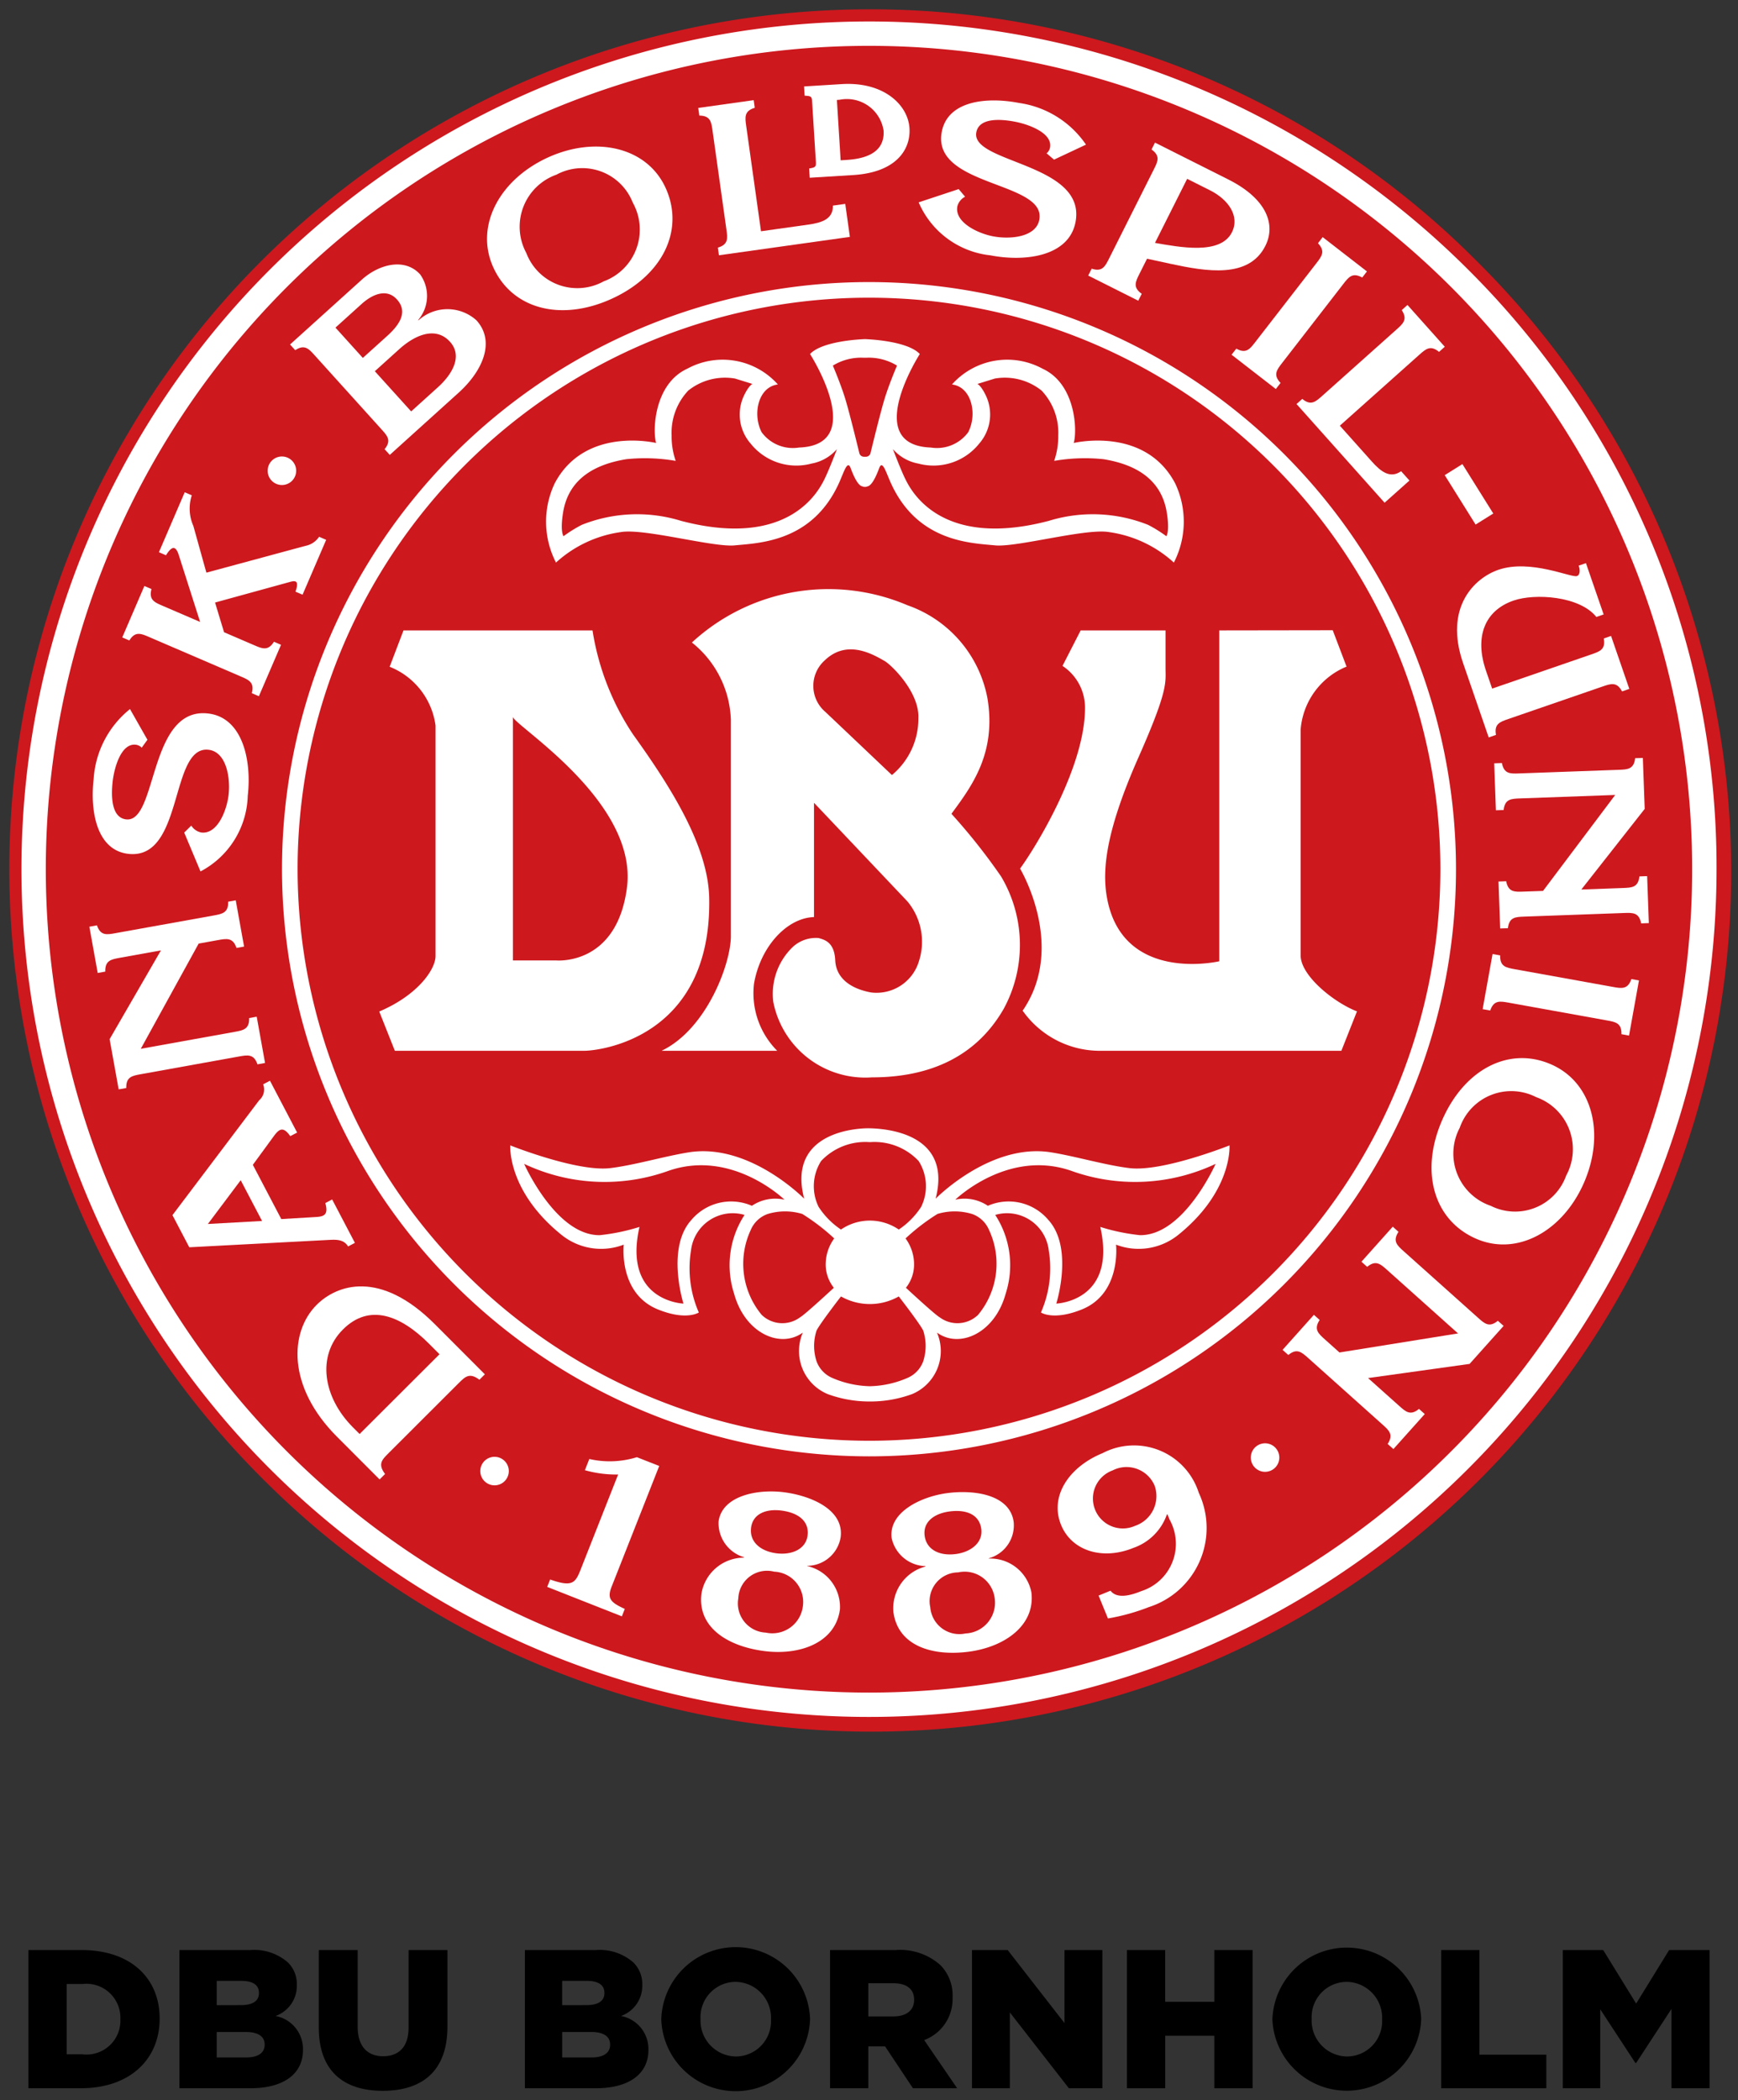 <svg id="Layer_1" data-name="Layer 1" xmlns="http://www.w3.org/2000/svg" viewBox="0 0 93.133 112.523"><rect x="0" y="0" width="93.133" height="112.523" fill="#333333" stroke="none"/><defs><style>.cls-1{fill:#fff;}.cls-2{fill:#cd181e;}</style></defs><path class="cls-1" d="M46.566.877a45.69,45.69,0,1,0,45.69,45.69,45.689,45.689,0,0,0-45.69-45.69"/><path class="cls-2" d="M46.566.5A46.067,46.067,0,0,0,13.992,79.141,46.067,46.067,0,1,0,79.14,13.993,45.769,45.769,0,0,0,46.566.5M91.983,46.567A45.417,45.417,0,0,1,14.452,78.681,45.416,45.416,0,0,1,78.681,14.453,45.123,45.123,0,0,1,91.983,46.567"/><path class="cls-2" d="M46.566,90.678a44.111,44.111,0,1,0-44.111-44.112,44.112,44.112,0,0,0,44.111,44.112"/><path class="cls-1" d="M26.501,79.575a.764.764,0,1,0-.764-.764.764.764,0,0,0,.764.764"/><path class="cls-1" d="M67.789,78.851a.764.764,0,1,0-.763-.764.763.763,0,0,0,.763.764"/><path class="cls-1" d="M15.107,25.984a.764.764,0,1,0-.764-.764.764.764,0,0,0,.764.764"/><path class="cls-1" d="M46.566,78.022a31.455,31.455,0,1,0-31.455-31.455,31.492,31.492,0,0,0,31.455,31.455M15.947,46.567a30.619,30.619,0,1,1,30.619,30.62,30.655,30.655,0,0,1-30.619-30.62"/><path class="cls-1" d="M33.919,39.341a13.915,13.915,0,0,1-2.168-5.568H21.622l-.742,1.948a3.951,3.951,0,0,1,2.459,3.151V51.22c0,.691-.916,2.077-3.016,2.971l.835,2.103H31.32c.744,0,6.828-.645,6.684-8.182-.055-2.826-2.122-6.035-4.085-8.771m-.324,8.214c-.549,4.223-3.806,3.898-3.806,3.898h-2.304V38.399c0,.431,6.713,4.515,6.11,9.156"/><path class="cls-1" d="M53.642,46.952a32.188,32.188,0,0,0-2.659-3.354c1.118-1.508,2.406-3.262,1.935-6.164a6.551,6.551,0,0,0-4.288-5.007,10.789,10.789,0,0,0-11.554,1.995,5.519,5.519,0,0,1,2.088,4.13v11.606c0,1.467-1.294,4.976-3.713,6.137h6.197a4.367,4.367,0,0,1-1.244-3.589c.333-1.965,1.745-3.527,3.215-3.575v-6.123l5.011,5.289a3.378,3.378,0,0,1,.611,3.202,2.371,2.371,0,0,1-2.56,1.671c-1.074-.195-1.878-.749-1.924-1.723s-.568-1.1-.892-1.193a1.832,1.832,0,0,0-1.36.457,3.48,3.48,0,0,0-1.067,2.969,5.026,5.026,0,0,0,5.29,4.038c2.831,0,5.475-.928,7.054-3.666a7.174,7.174,0,0,0-.14-7.1m-4.429-8.472a3.924,3.924,0,0,1-1.418,3.042s-3.254-3.088-3.573-3.388a1.83,1.83,0,0,1-.047-2.737c1.197-1.171,2.581-.354,3.232.018.348.199,1.867,1.655,1.806,3.065"/><path class="cls-1" d="M62.457,33.773h-4.548l-.974,1.902a2.675,2.675,0,0,1,1.206,2.182c.046,3.201-2.692,7.609-3.48,8.677,0,0,2.505,4.162.139,7.611a5.056,5.056,0,0,0,4.13,2.15h12.949l.836-2.112c-1.231-.475-3.019-1.909-3.019-2.999V39.088a3.985,3.985,0,0,1,2.461-3.375l-.741-1.949-6.081.009v17.726s-5.201,1.218-6.021-3.434c-.279-1.578.015-3.7,1.704-7.517,1.597-3.607,1.439-3.985,1.439-4.749Z"/><path class="cls-1" d="M19.27,76.825l-.35-.35c-1.609-1.611-1.964-3.832-.542-5.251,1.407-1.405,3.073-.777,4.616.768l.558.56Zm6.712-3.198-2.678-2.683c-2.943-2.949-5.262-2.11-6.337-1.038-1.453,1.451-1.585,4.384,1.084,7.058l2.29,2.295.293-.292c-.401-.528-.164-.765.176-1.104l3.776-3.77c.34-.339.577-.576,1.104-.175Z"/><path class="cls-1" d="M14.043,65.412l-2.904.161,1.759-2.344ZM9.241,65.1l.902,1.721,7.408-.39c.345-.014.851-.083,1.101.346l.366-.192-1.219-2.326-.366.192c.168.608-.033.729-.539.751l-1.821.108-1.524-2.906,1.094-1.496c.3-.415.517-.603.912-.04l.367-.192-1.455-2.777-.367.192a.759.759,0,0,1-.21.852Z"/><path class="cls-1" d="M7.544,56.188l5.02-.905c.473-.085.803-.145.786-.741l.406-.074.447,2.479-.406.074c-.193-.564-.522-.505-.995-.42l-5.251.947c-.472.085-.801.144-.785.741l-.407.072-.485-2.689,2.75-4.756-2.198.396c-.472.085-.802.145-.785.74l-.406.074-.447-2.478.406-.074c.193.564.522.505.995.419l5.251-.945c.473-.086.803-.145.786-.741l.406-.074.447,2.479-.406.073c-.193-.564-.522-.505-.995-.42l-1.033.187Z"/><path class="cls-1" d="M9.871,44.604l.38-.374a.813.813,0,0,0,.542.371c.865.1,1.361-1.192,1.456-2.017.107-.945-.129-2.307-1.073-2.415-2.096-.24-1.306,5.918-4.301,5.575-1.697-.194-2.053-2.284-1.857-4.001a5.227,5.227,0,0,1,1.948-3.755L7.9,39.632l-.306.424a.523.523,0,0,0-.319-.158c-.788-.09-1.152,1.23-1.237,1.961-.086.759-.087,1.946.723,2.038,1.686.193,1.186-6.04,4.39-5.673,1.842.211,2.345,2.493,2.125,4.41a4.729,4.729,0,0,1-2.532,4.052Z"/><path class="cls-1" d="M16.367,29.244a1.137,1.137,0,0,0,.732-.487l.379.164-1.265,2.94-.379-.163c.212-.609-.009-.601-.299-.521l-4.011,1.103.482,1.591,1.61.693c.441.19.749.323,1.064-.184l.379.164L13.872,37.3l-.379-.163c.152-.577-.157-.71-.597-.899l-4.902-2.109c-.441-.19-.748-.323-1.063.183l-.38-.163,1.186-2.756.38.164c-.151.576.156.708.598.898l2.009.865-1.149-3.6c-.178-.545-.401-.422-.68.028l-.379-.164,1.382-3.211.379.163a2.292,2.292,0,0,0,.084,1.64l.698,2.503Z"/><path class="cls-1" d="M22.032,22.041l-1.946-2.153,1.303-1.177c.884-.799,1.977-1.228,2.725-.4.681.754.145,1.72-.651,2.438Zm-1.146,2.33,3.698-3.34c1.252-1.132,1.989-2.715.95-3.867a2.317,2.317,0,0,0-3.11-.003l-.015-.018a1.985,1.985,0,0,0,.106-2.441c-.816-.904-2.2-.556-3.124.278l-3.848,3.475.277.307c.497-.329.722-.08,1.044.276l3.576,3.96c.321.356.546.604.169,1.066Zm-1.443-5.196-1.467-1.623,1.402-1.267c.607-.547,1.358-.834,1.889-.246.592.654.174,1.332-.511,1.951Z"/><path class="cls-1" d="M32.345,15.075a2.923,2.923,0,0,1-4.142-1.521,2.959,2.959,0,0,1,1.617-4.197,2.905,2.905,0,0,1,4.087,1.497,2.957,2.957,0,0,1-1.562,4.221m.411.942c2.747-1.241,3.939-3.678,2.918-5.937-.988-2.187-3.712-2.817-6.289-1.654-2.612,1.181-3.955,3.674-2.954,5.891,1.016,2.248,3.627,2.919,6.325,1.7"/><path class="cls-1" d="M38.467,13.267c.571-.17.525-.503.458-.977l-.742-5.285c-.066-.474-.113-.806-.709-.813l-.058-.409,2.972-.417.057.409c-.57.17-.525.502-.458.978l.792,5.637,2.546-.358c.717-.1,1.325-.298,1.306-1.016l.663-.093.248,1.768-7.017.985Z"/><path class="cls-1" d="M51.372,10.131l.344.408a.813.813,0,0,0-.414.511c-.165.855,1.084,1.449,1.899,1.608.934.181,2.31.05,2.491-.881.402-2.072-5.799-1.762-5.225-4.721.326-1.677,2.437-1.87,4.135-1.541a5.228,5.228,0,0,1,3.592,2.234l-1.713.804-.398-.339a.524.524,0,0,0,.183-.306c.15-.777-1.137-1.244-1.86-1.384-.75-.146-1.932-.24-2.088.561-.323,1.665,5.929,1.652,5.314,4.819-.353,1.819-2.668,2.142-4.562,1.775a4.729,4.729,0,0,1-3.842-2.838Z"/><path class="cls-1" d="M63.615,9.581l1.233.619c.958.481,1.606,1.369,1.165,2.247-.616,1.226-2.797.793-4.122.566Zm-.879,4.555c1.908.409,4.184.803,5.07-.964.567-1.127.094-2.513-1.989-3.559L61.891,7.64l-.185.369c.486.345.336.644.12,1.073l-2.395,4.769c-.216.428-.365.728-.932.543l-.186.369,2.682,1.347.186-.369c-.487-.345-.337-.644-.121-1.073l.406-.808Z"/><path class="cls-1" d="M68.708,19.44c-.294.379-.499.644-.088,1.076l-.253.326-2.372-1.838.254-.326c.52.29.725.026,1.018-.354l3.27-4.218c.293-.379.498-.644.088-1.075l.252-.327,2.372,1.838-.253.327c-.52-.291-.726-.026-1.019.353Z"/><path class="cls-1" d="M69.784,21.371c.459.38.709.157,1.067-.162l3.981-3.554c.358-.319.608-.542.282-1.041l.307-.276,1.999,2.239-.308.275c-.459-.38-.71-.157-1.067.163l-4.248,3.791,1.713,1.918c.481.54.984.936,1.57.52l.447.5-1.332,1.189-4.719-5.287Z"/><rect class="cls-1" x="78.16" y="24.922" width="1.117" height="3.122" transform="translate(-2.069 45.754) rotate(-32.011)"/><path class="cls-1" d="M85.278,35.057c.453-.156.769-.266.662-.852l.391-.135.978,2.837-.39.135c-.277-.528-.594-.418-1.047-.262l-5.045,1.739c-.454.157-.77.266-.662.852l-.391.135-1.371-3.977c-1.031-2.988.6-4.557,1.888-5.002,1.72-.592,3.906.439,4.212.334.191-.066.164-.383.092-.557l.39-.134.948,2.748-.39.135c-.896-1.123-3.287-1.276-4.437-.879-1.539.531-2.108,1.932-1.474,3.768l.327.949Z"/><path class="cls-1" d="M86.553,42.589l-5.097.185c-.481.018-.815.03-.883.622l-.413.014-.091-2.516.413-.015c.111.586.445.574.924.556l5.333-.193c.479-.017.815-.029.882-.622l.413-.015.099,2.731-3.396,4.319,2.231-.081c.481-.018.815-.03.882-.622l.414-.015.091,2.517-.413.015c-.11-.585-.444-.574-.924-.556l-5.333.193c-.48.018-.815.03-.882.622l-.414.014-.09-2.516.412-.015c.111.586.445.574.925.556l1.049-.037Z"/><path class="cls-1" d="M80.85,53.718c-.473-.085-.802-.145-.994.419l-.407-.073.532-2.953.407.073c-.017.597.313.656.785.741l5.252.947c.472.086.801.145.994-.419l.407.073-.532,2.954-.407-.075c.016-.595-.313-.655-.786-.739Z"/><path class="cls-1" d="M78.222,60.419a2.923,2.923,0,0,1,4.096-1.641,2.96,2.96,0,0,1,1.608,4.201,2.906,2.906,0,0,1-4.04,1.622,2.957,2.957,0,0,1-1.664-4.182m-.935-.425c-1.211,2.76-.466,5.369,1.803,6.365,2.199.963,4.645-.392,5.782-2.979,1.151-2.626.481-5.378-1.748-6.355-2.259-.991-4.648.258-5.837,2.969"/><path class="cls-1" d="M78.13,71.436l-3.802-3.402c-.358-.32-.607-.543-1.067-.164l-.307-.275,1.679-1.877.307.276c-.326.499-.077.722.281,1.042l3.977,3.558c.357.32.607.544,1.066.165l.309.274-1.823,2.036-5.441.759,1.664,1.487c.357.321.606.544,1.065.165l.309.276-1.68,1.876-.308-.275c.328-.5.078-.723-.28-1.043l-3.977-3.559c-.357-.319-.607-.543-1.066-.163l-.308-.275,1.679-1.877.308.275c-.327.499-.077.722.281,1.042l.782.7Z"/><path class="cls-1" d="M35.325,78.538l-2.55,6.465c-.244.622-.089.832.705,1.193l-.157.398-4-1.578.156-.397c1.174.414,1.349.198,1.631-.521l2.013-5.103a6.179,6.179,0,0,1-1.781-.231l.237-.6a4.913,4.913,0,0,0,2.549-.097Z"/><path class="cls-1" d="M39.563,85.63a1.54,1.54,0,0,1,1.921-1.43,1.623,1.623,0,0,1,1.54,1.843,1.649,1.649,0,0,1-1.989,1.422,1.567,1.567,0,0,1-1.472-1.835m.304-2.18a2.309,2.309,0,0,0-2.275,1.906c-.241,1.805,1.367,2.831,3.327,3.093,1.974.263,3.855-.464,4.089-2.224a2.244,2.244,0,0,0-1.755-2.326l.003-.022-.002.011a1.831,1.831,0,0,0,1.793-1.528c.194-1.462-1.546-2.217-3.013-2.412-1.439-.192-3.344.184-3.528,1.565a1.908,1.908,0,0,0,1.364,1.914Zm2.023-2.521c.891.118,1.487.569,1.383,1.345-.097.732-.864,1.048-1.673.941-.877-.116-1.45-.635-1.352-1.376.1-.743.806-1.021,1.642-.91"/><path class="cls-1" d="M49.85,86.11a1.54,1.54,0,0,1,1.492-1.871,1.623,1.623,0,0,1,1.96,1.391,1.648,1.648,0,0,1-1.561,1.88,1.565,1.565,0,0,1-1.891-1.4m-.261-2.184a2.311,2.311,0,0,0-1.716,2.422c.229,1.806,2.044,2.391,4.007,2.144,1.975-.249,3.61-1.431,3.387-3.192a2.242,2.242,0,0,0-2.289-1.802l-.004-.023.002.011a1.832,1.832,0,0,0,1.345-1.934c-.185-1.464-2.061-1.75-3.528-1.565-1.441.182-3.188,1.03-3.013,2.413a1.908,1.908,0,0,0,1.806,1.503Zm1.314-2.954c.892-.112,1.583.173,1.681.95.092.732-.57,1.234-1.379,1.335-.878.11-1.564-.244-1.657-.988-.094-.742.519-1.192,1.355-1.297"/><path class="cls-1" d="M59.624,78.774a1.633,1.633,0,0,1,2.254.834,1.683,1.683,0,0,1-1.055,2.137,1.603,1.603,0,1,1-1.199-2.971m3.05,2.637a2.661,2.661,0,0,1-1.513,3.83c-.537.219-1.297.443-1.652-.021l-.64.261.502,1.226a11.234,11.234,0,0,0,2.2-.612,4.447,4.447,0,0,0,2.667-6.12,3.64,3.64,0,0,0-5.156-2.124c-1.792.732-2.854,2.299-2.223,3.846.568,1.386,2.215,1.908,3.879,1.228a2.909,2.909,0,0,0,1.792-1.791l.026-.011Z"/><path class="cls-1" d="M48.736,6.872c-.077-1.251-1.377-2.506-3.634-2.366l-1.879.116-.136.009.008.136.015.24.007.118.119.009c.265.02.27.094.286.373l.193,3.093c.016.278.022.353-.238.405l-.117.023.007.119.015.24.008.136.136-.009,2.197-.136c2.327-.144,3.082-1.389,3.013-2.506m-3.689,1.716-.201-3.233.152-.011a1.988,1.988,0,0,1,2.35,1.653c.06.957-.606,1.486-1.979,1.571Z"/><path class="cls-1" d="M46.348,18.168s-2.253.061-2.941.798c0,0,3.132,4.876-.589,5.01a2.077,2.077,0,0,1-2.004-.819c-.497-.956-.195-2.425.869-2.56a3.963,3.963,0,0,0-4.856-.843c-1.767.81-1.866,3.29-1.669,3.978,0,0-3.818-.921-5.438,2.172a4.79,4.79,0,0,0,.073,4.235,6.48,6.48,0,0,1,3.461-1.631c1.232-.222,4.958.823,6.114.71,1.326-.129,4.181-.184,5.606-3.375.253-.568.44-1.223.61-.762.29.786.503.956.623.974a.35.35,0,0,0,.141.031.346.346,0,0,0,.141-.031c.119-.018.333-.188.623-.974.17-.461.357.194.61.762,1.425,3.191,4.279,3.246,5.606,3.375,1.155.113,4.881-.932,6.114-.71a6.48,6.48,0,0,1,3.461,1.631,4.794,4.794,0,0,0,.074-4.235c-1.621-3.093-5.439-2.172-5.439-2.172.197-.688.098-3.168-1.669-3.978a3.963,3.963,0,0,0-4.856.843c1.064.135,1.366,1.604.869,2.56a2.077,2.077,0,0,1-2.004.819c-3.721-.134-.589-5.01-.589-5.01-.688-.737-2.941-.798-2.941-.798"/><path class="cls-2" d="M62.526,27.471c-.224-1.413-1.174-2.51-3.396-2.871a9.709,9.709,0,0,0-2.641.091,4.025,4.025,0,0,0,.219-1.365,3.286,3.286,0,0,0-.894-2.402,3.155,3.155,0,0,0-2.503-.644l-.934.289s.214.087.491.709a2.368,2.368,0,0,1-.393,2.483,3.134,3.134,0,0,1-3.263,1.075,2.368,2.368,0,0,1-1.364-.775c-.001-.001.411,1.085.655,1.582.28.57,1.841,3.797,7.693,2.263a8.012,8.012,0,0,1,5.323.211,7.01,7.01,0,0,1,.979.609s.192-.218.028-1.255"/><path class="cls-2" d="M30.171,27.471c.223-1.413,1.174-2.51,3.396-2.871a9.71,9.71,0,0,1,2.641.091,4,4,0,0,1-.219-1.365,3.289,3.289,0,0,1,.893-2.402,3.156,3.156,0,0,1,2.503-.644l.934.289s-.213.087-.49.709a2.365,2.365,0,0,0,.392,2.483,3.135,3.135,0,0,0,3.263,1.075,2.364,2.364,0,0,0,1.364-.775c.002-.001-.411,1.085-.654,1.582-.281.57-1.841,3.797-7.693,2.263a8.011,8.011,0,0,0-5.323.211,7.01,7.01,0,0,0-.979.609s-.192-.218-.028-1.255"/><path class="cls-2" d="M46.295,24.47a.257.257,0,0,1-.25-.208s-.516-2.138-.761-2.929-.654-1.746-.654-1.746a2.889,2.889,0,0,1,1.665-.421h.106a2.894,2.894,0,0,1,1.666.421s-.41.955-.655,1.746-.761,2.929-.761,2.929a.257.257,0,0,1-.25.208Z"/><path class="cls-1" d="M46.614,75.083a6.495,6.495,0,0,1-2.262-.396,2.498,2.498,0,0,1-1.332-3.295c-1.2.873-3.1.046-3.683-2.087a4.934,4.934,0,0,1,.56-4.217,2.25,2.25,0,0,0-2.869,1.907,5.906,5.906,0,0,0,.419,3.32s-.664.454-2.192-.164c-2.129-.861-1.831-3.47-1.831-3.47a3.384,3.384,0,0,1-3.359-.544c-2.898-2.352-2.721-4.774-2.721-4.774s3.591,1.433,5.363,1.217c1.298-.158,2.893-.636,4.202-.845,3.247-.519,6.184,2.484,6.184,2.484-.934-3.592,2.845-3.79,3.521-3.772s4.455.18,3.522,3.772c0,0,2.937-3.003,6.183-2.484,1.309.209,2.904.687,4.202.845,1.772.216,5.363-1.217,5.363-1.217s.178,2.422-2.721,4.774a3.384,3.384,0,0,1-3.359.544s.299,2.609-1.83,3.47c-1.529.618-2.194.164-2.194.164a5.891,5.891,0,0,0,.42-3.32,2.25,2.25,0,0,0-2.869-1.907,4.934,4.934,0,0,1,.56,4.217c-.583,2.133-2.483,2.96-3.682,2.087a2.498,2.498,0,0,1-1.333,3.295,6.495,6.495,0,0,1-2.262.396"/><path class="cls-2" d="M35.844,62.717c3.403-1.164,6.193,1.555,6.193,1.555a2.244,2.244,0,0,0-1.746.327,2.784,2.784,0,0,0-3.247.764c-1.361,1.507-.42,4.475-.42,4.475s-3.263-.11-2.357-4.107a10.845,10.845,0,0,1-2.122.441c-2.353.034-4.058-3.819-4.058-3.819a10.103,10.103,0,0,0,7.757.364"/><path class="cls-2" d="M52.106,65.043a3.184,3.184,0,0,0-1.87-.007,11.139,11.139,0,0,0-1.711,1.312,2.346,2.346,0,0,1,.456,1.334,1.998,1.998,0,0,1-.436,1.309s1.556,1.445,1.808,1.581a1.591,1.591,0,0,0,2.059-.131,4.28,4.28,0,0,0,.589-4.541,1.544,1.544,0,0,0-.895-.857"/><path class="cls-2" d="M57.383,62.717c-3.403-1.164-6.193,1.555-6.193,1.555a2.244,2.244,0,0,1,1.746.327,2.784,2.784,0,0,1,3.247.764c1.362,1.507.42,4.475.42,4.475s3.263-.11,2.357-4.107a10.861,10.861,0,0,0,2.122.441c2.353.034,4.058-3.819,4.058-3.819a10.103,10.103,0,0,1-7.757.364"/><path class="cls-2" d="M41.122,65.043a3.184,3.184,0,0,1,1.87-.007,11.189,11.189,0,0,1,1.711,1.312,2.346,2.346,0,0,0-.456,1.334,1.998,1.998,0,0,0,.436,1.309s-1.556,1.445-1.809,1.581a1.591,1.591,0,0,1-2.059-.131,4.282,4.282,0,0,1-.588-4.541,1.544,1.544,0,0,1,.895-.857"/><path class="cls-2" d="M49.226,62.199a3.249,3.249,0,0,0-2.578-1.012v-.001l-.035.001-.033-.001v.001a3.25,3.25,0,0,0-2.579,1.012,2.521,2.521,0,0,0-.136,2.455,4.226,4.226,0,0,0,1.199,1.217,2.744,2.744,0,0,1,3.098,0,4.211,4.211,0,0,0,1.2-1.217,2.518,2.518,0,0,0-.136-2.455"/><path class="cls-2" d="M49.472,71.283c-.197-.394-1.31-1.828-1.31-1.828a3.143,3.143,0,0,1-3.097,0s-1.112,1.434-1.309,1.828a2.662,2.662,0,0,0,.001,1.649,1.542,1.542,0,0,0,.856.895,5.34,5.34,0,0,0,1.967.437v.002c.011,0,.023-.001.033-.002.012.001.023.002.034.002v-.002a5.325,5.325,0,0,0,1.966-.437,1.545,1.545,0,0,0,.858-.895,2.677,2.677,0,0,0,.001-1.649"/><path d="M1.523,104.472h2.855c2.643,0,4.177,1.524,4.177,3.659v.02c0,2.137-1.554,3.723-4.219,3.723H1.523ZM4.41,110.056a1.815,1.815,0,0,0,2.041-1.872v-.021a1.82,1.82,0,0,0-2.041-1.871H3.574v3.765Z"/><path d="M9.615,104.472h3.796a2.734,2.734,0,0,1,2.02.666,1.626,1.626,0,0,1,.476,1.195v.021a1.713,1.713,0,0,1-1.142,1.65,1.796,1.796,0,0,1,1.47,1.808v.021c0,1.27-1.036,2.041-2.802,2.041H9.615Zm3.288,2.95c.624,0,.973-.211.973-.644v-.021c0-.401-.317-.634-.931-.634h-1.332v1.3Zm.296,2.803c.624,0,.983-.243.983-.677v-.021c0-.401-.317-.666-1.004-.666H11.613v1.364Z"/><path d="M17.083,108.628V104.472h2.083v4.113c0,1.068.54,1.576,1.364,1.576s1.364-.486,1.364-1.522v-4.167h2.083v4.104c0,2.39-1.364,3.437-3.469,3.437S17.083,110.944,17.083,108.628Z"/><path d="M28.126,104.472h3.796a2.734,2.734,0,0,1,2.02.666,1.626,1.626,0,0,1,.476,1.195v.021a1.713,1.713,0,0,1-1.142,1.65,1.796,1.796,0,0,1,1.47,1.808v.021c0,1.27-1.036,2.041-2.802,2.041H28.126Zm3.289,2.95c.624,0,.973-.211.973-.644v-.021c0-.401-.317-.634-.931-.634H30.124v1.3Zm.296,2.803c.624,0,.983-.243.983-.677v-.021c0-.401-.317-.666-1.004-.666h-1.565v1.364Z"/><path d="M35.435,108.195v-.021a3.989,3.989,0,0,1,7.973-.021v.021a3.989,3.989,0,0,1-7.973.021Zm5.879,0v-.021a1.924,1.924,0,0,0-1.903-1.998,1.886,1.886,0,0,0-1.872,1.977v.021a1.921,1.921,0,0,0,1.893,1.999A1.889,1.889,0,0,0,41.314,108.195Z"/><path d="M44.479,104.472h3.5a3.239,3.239,0,0,1,2.411.804,2.297,2.297,0,0,1,.655,1.724v.021a2.342,2.342,0,0,1-1.522,2.273l1.766,2.58H48.92l-1.491-2.242H46.53v2.242H44.479Zm3.405,3.554c.698,0,1.1-.339,1.1-.878v-.021c0-.581-.423-.878-1.11-.878H46.53v1.777Z"/><path d="M52.084,104.472h1.914l3.045,3.913V104.472h2.03v7.402H57.276l-3.162-4.061v4.061h-2.03Z"/><path d="M60.387,104.472h2.051v2.771h2.633V104.472h2.052v7.402H65.071v-2.812H62.439v2.812H60.387Z"/><path d="M68.183,108.195v-.021a3.99,3.99,0,0,1,7.973-.021v.021a3.99,3.99,0,0,1-7.973.021Zm5.879,0v-.021a1.923,1.923,0,0,0-1.903-1.998,1.886,1.886,0,0,0-1.872,1.977v.021a1.921,1.921,0,0,0,1.893,1.999A1.889,1.889,0,0,0,74.062,108.195Z"/><path d="M77.227,104.472H79.278v5.604h3.584v1.798H77.227Z"/><path d="M83.743,104.472H85.91l1.766,2.866,1.766-2.866H91.61v7.402H89.569v-4.251l-1.893,2.897h-.043l-1.882-2.876v4.229H83.743Z"/></svg>